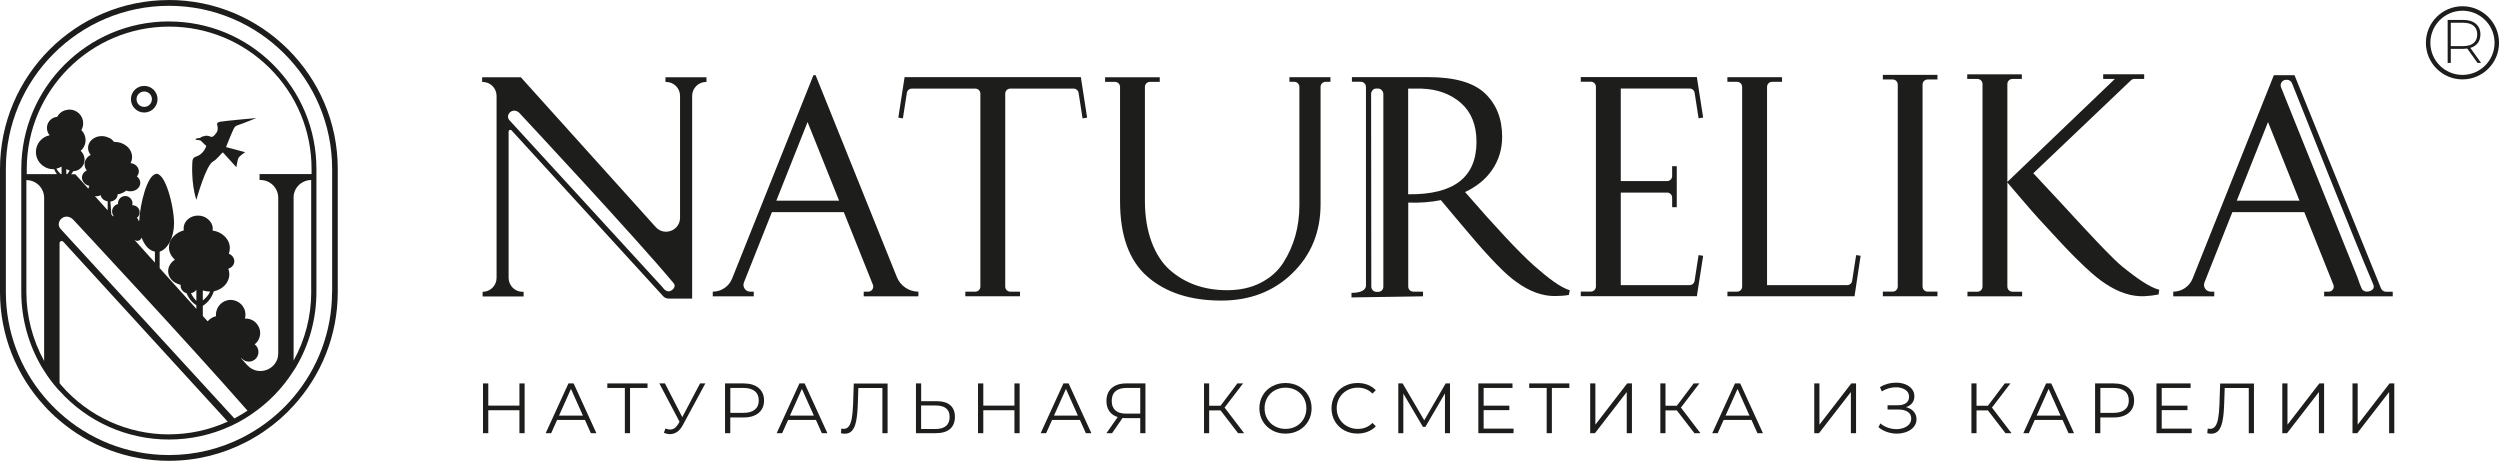 <?xml version="1.0" encoding="UTF-8"?> <svg xmlns="http://www.w3.org/2000/svg" width="525" height="97" viewBox="0 0 525 97" fill="none"><path d="M517.117 1.311C512.887 1.311 509.438 4.751 509.438 8.991C509.438 13.23 512.877 16.671 517.117 16.671C521.357 16.671 524.798 13.23 524.798 8.991C524.798 4.751 521.347 1.311 517.117 1.311ZM517.117 15.731C513.397 15.731 510.378 12.71 510.378 8.991C510.378 5.271 513.397 2.251 517.117 2.251C520.837 2.251 523.858 5.271 523.858 8.991C523.858 12.71 520.837 15.731 517.117 15.731Z" fill="#1D1D1B"></path><path d="M183.31 59.799C183.59 60.489 183.07 61.249 182.32 61.249H181.38V62.229H192.86V61.249C190.88 61.249 189.09 60.039 188.35 58.209L171.28 15.789H170.82L153.74 58.509C153.08 60.159 151.47 61.249 149.68 61.249V62.229H158.29V61.249H157.56C156.55 61.249 155.85 60.239 156.23 59.299L162.1 44.549H177.2L183.31 59.799ZM163.03 42.139L169.59 25.629L176.21 42.139H163.03Z" fill="#1D1D1B"></path><path d="M226.968 16.199H189.958V16.229L188.648 24.709L189.608 24.859L190.438 19.509C190.518 18.989 190.968 18.609 191.488 18.609H204.818C205.408 18.609 205.878 19.089 205.878 19.669V60.189C205.878 60.779 205.398 61.249 204.818 61.249H202.718V62.219H214.198V61.249H212.158C211.568 61.249 211.098 60.769 211.098 60.189V19.669C211.098 19.079 211.578 18.609 212.158 18.609H225.458C225.978 18.609 226.428 18.989 226.508 19.509L227.338 24.859L228.298 24.709L226.978 16.199H226.958H226.968Z" fill="#1D1D1B"></path><path d="M271.41 57.361C275.35 53.531 277.32 48.711 277.32 42.901V18.241C277.32 17.651 277.8 17.181 278.38 17.181H279.39V16.211H270.78V17.181H271.81C272.4 17.181 272.87 17.661 272.87 18.241V43.141C272.87 45.361 272.59 47.491 272.02 49.521C271.45 51.551 270.6 53.441 269.47 55.201C268.34 56.961 266.76 58.351 264.73 59.391C262.7 60.431 260.36 60.941 257.71 60.941C255.33 60.941 253.13 60.591 251.12 59.891C249.11 59.191 247.29 58.121 245.67 56.701C244.05 55.271 242.77 53.311 241.84 50.821C240.9 48.321 240.43 45.411 240.43 42.091V18.251C240.43 17.661 240.91 17.191 241.49 17.191H243.55V16.221H232.07V17.191H234.15C234.74 17.191 235.21 17.671 235.21 18.251V42.271C235.21 49.491 237.13 54.771 240.98 58.111C244.82 61.451 249.99 63.121 256.47 63.121C262.48 63.121 267.46 61.211 271.4 57.381" fill="#1D1D1B"></path><path d="M356.341 62.219L357.661 53.719L356.701 53.569L355.861 58.98C355.781 59.499 355.331 59.88 354.811 59.88H340.361V40.44H350.091C350.681 40.44 351.151 40.919 351.151 41.499V43.51H352.121V34.899H351.151V36.969C351.151 37.559 350.671 38.029 350.091 38.029H340.361V18.589H354.821C355.341 18.589 355.791 18.969 355.871 19.489L356.701 24.839L357.661 24.689L356.341 16.189H331.961V17.16H334.081C334.671 17.16 335.141 17.64 335.141 18.22V60.169C335.141 60.76 334.661 61.23 334.081 61.23H331.961V62.2H356.341V62.219Z" fill="#1D1D1B"></path><path d="M395.398 16.691H397.468C398.058 16.691 398.528 17.171 398.528 17.751V60.181C398.528 60.771 398.048 61.241 397.468 61.241H395.398V62.211H406.868V61.241H404.798C404.208 61.241 403.738 60.761 403.738 60.181V17.751C403.738 17.161 404.208 16.691 404.798 16.691H406.868V15.721H395.398V16.691Z" fill="#1D1D1B"></path><path d="M389.79 53.571L388.95 58.981C388.87 59.501 388.42 59.881 387.9 59.881H371.08V18.241C371.08 17.651 371.56 17.181 372.14 17.181H374.23V16.211H362.75V17.181H364.79C365.38 17.181 365.85 17.661 365.85 18.241V60.191C365.85 60.781 365.37 61.251 364.79 61.251H362.76V62.221H389.45L390.73 53.711L389.77 53.561H389.79V53.571Z" fill="#1D1D1B"></path><path d="M438.027 56.23C438.857 57.01 439.617 57.68 440.277 58.21C440.947 58.75 441.557 59.2 442.127 59.57C444.947 61.44 447.677 62.32 450.327 62.2C451.377 62.15 452.367 62.03 453.297 61.84L453.447 60.85C451.467 60.35 448.877 58.57 445.587 55.9C442.307 53.19 433.707 43.47 426.997 36.38L447.507 16.86C447.707 16.67 447.967 16.57 448.237 16.57H450.277V15.6H441.667V16.57H444.127L421.547 38.2V17.64C421.547 17.05 422.027 16.58 422.607 16.58H424.587V15.61H413.117V16.58H415.267C415.857 16.58 416.327 17.06 416.327 17.64V60.2C416.327 60.79 415.847 61.26 415.267 61.26H413.167V62.23H424.647V61.26H422.607C422.017 61.26 421.547 60.78 421.547 60.2V38.32C421.997 38.85 426.857 44.57 428.067 45.86C429.277 47.16 430.167 48.12 430.747 48.76C431.317 49.4 432.137 50.28 433.207 51.41C434.277 52.54 435.127 53.43 435.787 54.08C436.437 54.73 437.187 55.45 438.017 56.24" fill="#1D1D1B"></path><path d="M139.75 17.21H139.88C141.5 17.21 142.81 18.52 142.81 20.14V45.721C142.81 48.41 139.5 49.681 137.7 47.681L109.38 16.23H101.25V17.21H101.35C102.97 17.21 104.28 18.52 104.28 20.14V58.35C104.28 59.971 102.97 61.281 101.35 61.281V62.251H109.96V61.281H109.74C108.12 61.281 106.81 59.971 106.81 58.35V27.62C106.81 27.3 107.21 27.14 107.44 27.39C107.44 27.39 135.37 57.95 139.27 62.21C139.56 62.52 139.96 62.7 140.39 62.7C143.16 62.691 145.35 62.7 145.35 62.7V20.14C145.35 18.52 146.66 17.21 148.28 17.21H148.36V16.23H139.75V17.21ZM140.96 61.02C140.47 61.29 140.14 61.2 139.76 60.971C139.37 60.7 139.29 60.48 139.02 60.191L107.61 25.93L106.9 25.16C106.04 23.971 107.89 22.25 109.28 23.951C109.28 23.951 133.59 50.001 141.43 59.431C142.18 60.331 140.96 61.02 140.96 61.02Z" fill="#1D1D1B"></path><path d="M307.663 40.329C310.163 39.159 312.092 37.569 313.432 35.549C314.772 33.549 315.452 31.269 315.452 28.729C315.452 24.939 314.252 21.899 311.862 19.619C309.462 17.339 305.482 16.199 299.952 16.199H283.902V17.169H285.753C286.363 17.169 286.853 17.659 286.853 18.269V59.669C287.113 61.659 283.812 61.489 283.812 61.489V62.459L298.832 62.229V61.249H296.802C296.212 61.249 295.732 60.779 295.732 60.189V42.549C298.192 42.629 300.482 42.449 302.592 42.029C303.022 42.569 303.812 43.519 304.962 44.869C306.112 46.209 306.952 47.229 307.512 47.889C308.052 48.549 308.833 49.469 309.853 50.639C310.863 51.809 311.683 52.739 312.312 53.409C312.933 54.099 313.643 54.849 314.443 55.669C315.243 56.489 315.962 57.179 316.612 57.749C317.262 58.319 317.852 58.799 318.402 59.179C321.132 61.179 323.823 62.169 326.473 62.169C327.533 62.169 328.532 62.099 329.462 61.939L329.663 60.959C327.713 60.369 325.192 58.479 322.022 55.679C318.862 52.829 314.072 47.709 307.672 40.339M290.503 60.239C290.503 60.829 290.022 61.289 289.432 61.289H289.082C288.462 61.289 287.973 60.799 287.973 60.179L287.932 19.739C287.932 19.159 288.392 18.599 288.962 18.599H289.422C290.022 18.599 290.503 19.169 290.503 19.749V60.239ZM295.712 40.789V18.609H298.533C301.893 18.729 304.642 19.739 306.822 21.649C308.982 23.569 310.062 26.279 310.062 29.789C310.062 37.259 305.282 40.909 295.712 40.799" fill="#1D1D1B"></path><path d="M500.013 60.559L481.853 15.809V15.789H477.513L460.443 58.509C459.773 60.159 458.173 61.249 456.383 61.249V62.229H464.993V61.249H464.273C463.263 61.249 462.563 60.239 462.943 59.299L468.793 44.549H483.903L490.013 59.799C490.293 60.489 489.783 61.249 489.023 61.249H488.073V62.229H502.473V61.259H501.043C500.593 61.259 500.193 60.979 500.023 60.569M469.723 42.139L476.283 25.629L482.893 42.139H469.723ZM498.483 60.239C498.483 61.229 496.463 61.749 495.923 60.539C495.683 59.999 495.393 59.209 495.053 58.199L479.023 18.349C478.713 17.589 479.283 16.759 480.103 16.759H480.263C480.733 16.759 481.153 17.039 481.323 17.479C483.263 22.329 494.613 50.969 498.323 59.569C498.513 60.019 498.493 60.059 498.493 60.239" fill="#1D1D1B"></path><path d="M35.47 0.01C15.91 0.01 0 15.92 0 35.48V61.31C0 70.5 3.51 78.88 9.27 85.18C10.26 86.28 11.34 87.33 12.48 88.28C18.67 93.57 26.7 96.77 35.47 96.77C41.32 96.77 46.83 95.35 51.71 92.82C52.17 92.59 52.62 92.34 53.07 92.07C53.95 91.58 54.81 91.03 55.64 90.45C57.83 88.94 59.86 87.17 61.64 85.2C67.42 78.88 70.93 70.49 70.93 61.3V35.47C70.93 15.91 55.02 0 35.46 0M69.73 61.3C69.73 69.7 66.69 77.41 61.65 83.38C59.68 85.72 57.39 87.79 54.86 89.53C54.02 90.11 53.15 90.66 52.25 91.16C51.8 91.42 51.34 91.66 50.88 91.9C46.25 94.24 41.03 95.56 35.49 95.56C26.66 95.56 18.59 92.2 12.5 86.67C11.36 85.64 10.28 84.52 9.29 83.34C4.25 77.38 1.23 69.69 1.23 61.31V35.48C1.23 16.59 16.6 1.22 35.49 1.22C54.38 1.22 69.75 16.58 69.75 35.48V61.31H69.73V61.3Z" fill="#1D1D1B"></path><path d="M35.449 4.5C18.369 4.5 4.469 18.4 4.469 35.48V61.31C4.469 66.89 5.979 72.39 8.829 77.18C8.979 77.43 9.109 77.66 9.279 77.89C10.149 79.27 11.089 80.53 12.099 81.66C12.219 81.8 12.339 81.95 12.499 82.08C18.349 88.59 26.689 92.3 35.459 92.3C39.979 92.3 44.349 91.35 48.459 89.46C48.499 89.45 48.539 89.42 48.579 89.41C49.029 89.21 49.459 88.98 49.889 88.76C49.919 88.75 49.959 88.73 49.989 88.7C50.909 88.21 51.789 87.68 52.679 87.08C52.679 87.08 52.679 87.07 52.709 87.05C56.289 84.67 59.379 81.48 61.659 77.85C61.839 77.61 61.989 77.35 62.139 77.1C64.959 72.36 66.449 66.91 66.449 61.31V35.48C66.449 27.21 63.219 19.42 57.369 13.57C51.519 7.72 43.749 4.51 35.459 4.51M9.269 75.8C6.829 71.36 5.539 66.37 5.539 61.31V37.81C7.349 37.82 8.849 39.09 9.199 40.8C9.239 41.03 9.269 41.29 9.269 41.55V75.81V75.8ZM11.839 35.41C12.229 35.33 12.599 35.18 12.929 34.98V36.55H12.759C12.479 36.31 12.079 35.91 11.849 35.41M35.449 91.22C26.809 91.22 18.589 87.48 12.899 80.94C12.759 80.79 12.629 80.63 12.509 80.46V51.08C12.509 51.08 12.509 51.07 12.509 51.05C12.509 50.85 12.629 50.71 12.799 50.64C12.839 50.63 12.899 50.61 12.949 50.61C13.069 50.61 13.199 50.65 13.289 50.76C13.289 50.76 36.169 75.78 47.819 88.54C43.909 90.31 39.759 91.21 35.459 91.21M49.369 87.79C49.369 87.79 49.289 87.83 49.249 87.86C49.249 87.86 49.249 87.87 49.219 87.87L13.509 48.93L12.609 47.94C12.259 47.46 12.259 46.91 12.489 46.46C12.599 46.19 12.799 45.96 13.059 45.78C13.139 45.72 13.219 45.67 13.319 45.64C13.419 45.6 13.519 45.56 13.629 45.53C13.739 45.5 13.859 45.49 13.969 45.49C14.039 45.49 14.109 45.49 14.169 45.5C14.659 45.55 15.179 45.84 15.629 46.4C15.629 46.4 39.339 71.81 51.979 86.24C51.109 86.81 50.249 87.32 49.369 87.79ZM13.929 36.55V35.48C14.149 35.63 14.379 35.75 14.639 35.82C14.469 36.12 14.269 36.37 14.119 36.55H13.929ZM19.919 41.16C20.009 41.17 20.089 41.21 20.179 41.21H20.209C20.549 41.21 20.879 41.13 21.149 40.98C21.249 41.65 21.849 42.17 22.609 42.27V44.16L19.909 41.16H19.919ZM29.749 49.91C30.329 51.52 31.339 52.65 32.529 52.83V55.14L28.179 50.31C28.359 50.46 28.569 50.58 28.819 50.58C29.259 50.58 29.609 50.29 29.749 49.9M29.419 48.8C29.419 48.8 29.419 48.79 29.439 48.78V48.83C29.439 48.83 29.439 48.81 29.409 48.8M41.239 63.2C41.079 63.03 40.479 62.37 40.099 61.57C40.579 61.48 40.989 61.22 41.239 60.85V63.2ZM41.439 60.46V60.44C41.439 60.44 41.479 60.46 41.489 60.46H41.429H41.439ZM65.359 61.3C65.359 66.39 64.079 71.36 61.659 75.73C61.659 75.74 61.659 75.74 61.659 75.74V41.54C61.659 41.48 61.659 41.42 61.659 41.35C61.659 41.3 61.659 41.24 61.659 41.17C61.659 41.03 61.689 40.91 61.709 40.79C61.859 40.06 62.209 39.4 62.719 38.9C62.879 38.74 63.069 38.57 63.279 38.44C63.869 38.04 64.589 37.81 65.349 37.8V61.3H65.359ZM65.359 36.55H54.509V37.8H54.689C56.759 37.8 58.429 39.47 58.429 41.54V74.16C58.429 74.58 58.359 74.96 58.269 75.32C58.219 75.45 58.169 75.58 58.119 75.71C58.069 75.82 58.009 75.93 57.939 76.04C57.699 76.46 57.369 76.83 56.989 77.13C56.829 77.25 56.649 77.37 56.459 77.47C55.039 78.22 53.179 78.08 51.909 76.67L50.649 75.27C50.649 75.27 50.689 75.23 50.709 75.21C51.079 75.65 51.629 75.94 52.259 75.94C53.239 75.94 54.049 75.25 54.239 74.32C54.269 74.19 54.279 74.05 54.279 73.91C54.279 73.25 53.959 72.67 53.479 72.31C54.189 71.75 54.639 70.89 54.639 69.93C54.639 69.72 54.619 69.52 54.579 69.32C54.579 69.29 54.559 69.26 54.549 69.23C54.529 69.16 54.509 69.1 54.489 69.03C54.439 68.87 54.379 68.71 54.299 68.57C54.269 68.51 54.239 68.45 54.199 68.39C54.109 68.23 53.999 68.09 53.879 67.95C53.849 67.91 53.819 67.88 53.789 67.84C53.629 67.67 53.449 67.52 53.259 67.39C52.789 67.08 52.219 66.9 51.609 66.9C51.549 66.9 51.489 66.9 51.429 66.91C51.509 66.64 51.549 66.36 51.549 66.07C51.549 65.86 51.529 65.66 51.489 65.46C51.489 65.39 51.449 65.32 51.429 65.26C51.399 65.14 51.359 65.01 51.319 64.9C51.289 64.82 51.239 64.75 51.199 64.67C51.149 64.57 51.099 64.48 51.049 64.39C50.999 64.31 50.939 64.24 50.869 64.16C50.809 64.08 50.749 64.01 50.689 63.94C50.619 63.87 50.539 63.8 50.459 63.74C50.389 63.68 50.329 63.62 50.249 63.57C50.159 63.51 50.069 63.46 49.979 63.4C49.909 63.36 49.829 63.31 49.749 63.28C49.649 63.23 49.549 63.2 49.439 63.16C49.359 63.13 49.279 63.1 49.189 63.08C49.079 63.05 48.969 63.04 48.859 63.02C48.799 63.02 48.749 63 48.689 62.99C48.609 62.99 48.529 62.98 48.449 62.98C46.739 62.98 45.349 64.37 45.349 66.08C45.349 66.19 45.349 66.29 45.369 66.4C44.669 66.56 44.059 66.94 43.609 67.48L42.589 66.35V64.22C43.929 63.38 44.589 62.14 44.919 61.16C46.769 60.8 48.159 59.34 48.159 57.58C48.159 57.17 48.079 56.79 47.949 56.42C48.679 56.21 49.209 55.58 49.209 54.84C49.209 54.31 48.929 53.83 48.499 53.53C48.369 53.42 48.219 53.34 48.049 53.27C48.189 52.9 48.269 52.51 48.269 52.1C48.269 51.14 47.839 50.27 47.159 49.62C46.519 48.98 45.639 48.55 44.639 48.41C44.659 48.28 44.679 48.15 44.679 48.02C44.679 47.26 44.319 46.58 43.749 46.09C43.199 45.58 42.429 45.27 41.579 45.27C39.909 45.27 38.559 46.47 38.559 47.96C38.559 48.1 38.579 48.23 38.599 48.37C36.789 48.88 35.479 50.28 35.479 51.94C35.479 52.94 35.959 53.85 36.729 54.53C36.029 54.97 35.539 55.63 35.379 56.38C35.339 56.53 35.319 56.68 35.309 56.83V56.96C35.309 58.34 36.429 59.49 37.929 59.81V60.01C37.929 60.74 38.449 61.36 39.169 61.57C39.519 62.42 40.129 63.39 41.239 64.1V64.86L33.529 56.31V52.85C35.249 52.29 36.549 49.84 36.549 46.9C36.549 44.89 35.949 41.56 35.019 39.2C34.609 38.13 34.129 37.27 33.609 36.83C33.369 36.62 33.119 36.49 32.859 36.47V36.52C30.939 36.55 29.379 42.92 29.239 46.4C29.189 46.37 29.139 46.35 29.089 46.33C29.039 46.11 28.929 45.9 28.749 45.76C29.099 45.49 29.319 45.06 29.319 44.59C29.319 44.49 29.319 44.39 29.289 44.29C29.289 44.27 29.289 44.26 29.289 44.24C29.289 44.21 29.269 44.17 29.259 44.14C29.239 44.06 29.209 43.99 29.169 43.91C29.149 43.88 29.139 43.85 29.119 43.82C29.069 43.74 29.019 43.67 28.959 43.61C28.959 43.59 28.929 43.57 28.919 43.56C28.839 43.48 28.749 43.4 28.659 43.34C28.429 43.19 28.149 43.1 27.849 43.1H27.759C27.799 42.97 27.819 42.83 27.819 42.68C27.819 42.58 27.819 42.48 27.789 42.38C27.789 42.34 27.769 42.31 27.759 42.28C27.739 42.22 27.729 42.16 27.699 42.1C27.679 42.06 27.659 42.03 27.639 41.99C27.609 41.94 27.589 41.89 27.559 41.85C27.529 41.81 27.499 41.78 27.469 41.74C27.439 41.7 27.409 41.66 27.379 41.63C27.339 41.59 27.309 41.56 27.269 41.53C27.239 41.5 27.209 41.47 27.169 41.45C27.129 41.42 27.079 41.39 27.039 41.37C26.999 41.35 26.969 41.33 26.929 41.31C26.879 41.29 26.829 41.27 26.779 41.25C26.739 41.24 26.699 41.22 26.659 41.21C26.609 41.2 26.549 41.19 26.499 41.18C26.469 41.18 26.449 41.17 26.419 41.17H26.299C25.459 41.17 24.779 41.85 24.779 42.69V42.85C24.069 43.01 23.539 43.64 23.539 44.39C23.539 44.75 23.659 45.09 23.869 45.35C23.829 45.37 23.789 45.41 23.749 45.44L23.389 45.04L23.189 42.33C24.029 42.24 24.679 41.63 24.699 40.88V40.82C25.389 40.71 26.009 40.43 26.499 40.03C26.739 40.12 26.999 40.17 27.269 40.17H27.379C28.519 40.19 29.449 39.4 29.459 38.42C29.459 37.87 29.189 37.37 28.739 37.04C28.989 36.75 29.149 36.4 29.159 36C29.159 35.11 28.419 34.37 27.429 34.25C27.619 33.87 27.729 33.45 27.739 33.01C27.759 31.27 26.149 29.83 24.139 29.81H23.939C23.679 29.43 23.309 29.12 22.859 28.9V28.95C22.429 28.72 21.939 28.59 21.399 28.58C19.809 28.56 18.509 29.65 18.489 31.03C18.489 31.59 18.689 32.11 19.049 32.53C18.289 32.92 17.769 33.64 17.759 34.47C17.759 34.95 17.919 35.4 18.209 35.78C17.619 36.08 17.209 36.64 17.209 37.28C17.209 38.12 17.869 38.84 18.779 39.04C18.659 39.22 18.589 39.43 18.569 39.64L15.829 36.6H14.939C15.109 36.39 15.259 36.17 15.369 35.95C16.689 35.93 17.759 34.85 17.759 33.52C17.759 33.27 17.709 33.04 17.649 32.81C17.649 32.77 17.619 32.74 17.609 32.7C17.469 32.3 17.239 31.95 16.929 31.68C17.569 31.13 17.969 30.33 17.969 29.42C17.969 28.59 17.629 27.85 17.089 27.31C17.329 26.89 17.469 26.41 17.469 25.89C17.469 24.3 16.179 23.01 14.589 23.01C14.249 23.01 13.929 23.09 13.629 23.19V23.16C12.929 23.4 12.359 23.89 12.009 24.53C11.829 24.55 11.669 24.59 11.499 24.64V24.62C11.499 24.62 11.419 24.66 11.379 24.68C11.189 24.75 11.019 24.84 10.859 24.95C10.259 25.38 9.859 26.08 9.859 26.88C9.859 27.46 10.069 28 10.419 28.41C8.779 28.73 7.539 30.18 7.539 31.92C7.539 33.17 8.179 34.27 9.159 34.91C9.729 35.3 10.419 35.53 11.159 35.53C11.229 35.53 11.289 35.52 11.359 35.51C11.499 35.85 11.689 36.22 11.959 36.57H5.619V35.49C5.619 19.01 19.039 5.59 35.519 5.59C43.519 5.59 51.019 8.71 56.669 14.34C62.319 19.99 65.429 27.5 65.429 35.49V36.57L65.379 36.55H65.359ZM42.589 63.1V60.99C42.589 60.99 42.679 61.01 42.729 61.03C42.819 61.06 42.909 61.07 42.999 61.09C43.099 61.11 43.189 61.14 43.279 61.15C43.519 61.19 43.779 61.22 44.029 61.22H44.109C44.109 61.22 44.109 61.27 44.089 61.29C43.709 62.17 42.919 62.84 42.579 63.1" fill="#1D1D1B"></path><path d="M44.787 33.869C45.427 33.609 46.487 32.179 46.797 31.989L49.637 35.119C49.637 35.119 49.847 33.549 50.117 33.109C50.367 32.699 51.487 31.959 51.487 31.959C51.487 31.959 47.627 30.939 47.467 30.889C47.467 30.889 48.527 28.159 49.107 26.979C49.267 26.649 49.547 26.409 49.887 26.309C51.037 25.939 53.857 24.779 53.857 24.779C53.857 24.779 46.687 25.439 46.197 25.569C45.897 25.649 45.457 25.779 45.617 26.259C45.757 26.669 45.827 27.459 45.367 27.989C45.227 28.149 44.907 28.699 44.417 28.759C44.417 28.759 43.587 28.409 43.137 28.519C43.137 28.519 42.177 28.679 42.017 28.999C42.017 28.999 40.947 28.949 41.097 29.359C41.097 29.359 41.967 29.389 42.187 29.559C42.187 29.559 42.877 30.289 43.197 30.509C43.197 30.509 43.327 30.649 43.277 30.809C43.277 30.809 42.767 32.209 41.517 32.749C41.027 32.959 40.417 32.989 40.397 34.029C40.397 34.029 40.057 38.349 41.237 41.969C41.237 41.969 43.287 34.499 44.797 33.889" fill="#1D1D1B"></path><path d="M30.282 23.629C31.832 23.629 33.082 22.379 33.082 20.829C33.082 19.279 31.832 18.039 30.282 18.039C28.732 18.039 27.492 19.289 27.492 20.829C27.492 22.369 28.742 23.629 30.282 23.629ZM30.282 19.219C31.182 19.219 31.902 19.939 31.902 20.829C31.902 21.719 31.182 22.449 30.282 22.449C29.382 22.449 28.672 21.729 28.672 20.829C28.672 19.929 29.392 19.219 30.282 19.219Z" fill="#1D1D1B"></path><path d="M110.17 80.519V90.969H109.08V86.15H102.54V90.969H101.43V80.519H102.54V85.18H109.08V80.519H110.17Z" fill="#1D1D1B"></path><path d="M122.814 88.18H116.994L115.744 90.969H114.594L119.374 80.519H120.464L125.244 90.969H124.084L122.834 88.18H122.814ZM122.414 87.279L119.904 81.67L117.394 87.279H122.414Z" fill="#1D1D1B"></path><path d="M135.979 81.469H132.309V90.969H131.219V81.469H127.539V80.519H135.979V81.469Z" fill="#1D1D1B"></path><path d="M148.121 80.519L143.371 89.309C143.031 89.939 142.641 90.4 142.181 90.71C141.731 91.01 141.231 91.17 140.701 91.17C140.301 91.17 139.871 91.08 139.421 90.89L139.731 89.99C140.091 90.129 140.421 90.2 140.711 90.2C141.401 90.2 141.961 89.829 142.401 89.079L142.701 88.57L138.461 80.519H139.641L143.281 87.6L147.011 80.519H148.121Z" fill="#1D1D1B"></path><path d="M159.308 81.469C160.068 82.109 160.448 82.98 160.448 84.1C160.448 85.219 160.068 86.09 159.308 86.719C158.548 87.35 157.508 87.67 156.168 87.67H153.358V90.969H152.258V80.519H156.168C157.498 80.519 158.548 80.84 159.308 81.469ZM158.518 86.019C159.068 85.57 159.338 84.93 159.338 84.1C159.338 83.269 159.068 82.6 158.518 82.15C157.968 81.7 157.178 81.469 156.148 81.469H153.368V86.7H156.148C157.188 86.7 157.978 86.469 158.518 86.019Z" fill="#1D1D1B"></path><path d="M171.322 88.18H165.502L164.252 90.969H163.102L167.882 80.519H168.972L173.752 90.969H172.592L171.342 88.18H171.322ZM170.912 87.279L168.402 81.67L165.892 87.279H170.912Z" fill="#1D1D1B"></path><path d="M186.394 80.519V90.969H185.304V81.48H180.254L180.134 84.969C180.084 86.409 179.964 87.579 179.784 88.46C179.604 89.34 179.324 89.999 178.944 90.43C178.564 90.859 178.064 91.079 177.434 91.079C177.164 91.079 176.884 91.04 176.594 90.98L176.684 89.999C176.854 90.04 177.014 90.059 177.174 90.059C177.614 90.059 177.964 89.89 178.244 89.54C178.514 89.19 178.724 88.65 178.864 87.92C179.004 87.19 179.094 86.219 179.144 85.019L179.294 80.54H186.384V80.519H186.394Z" fill="#1D1D1B"></path><path d="M199.552 85.09C200.202 85.65 200.532 86.46 200.532 87.54C200.532 88.62 200.182 89.519 199.492 90.1C198.802 90.68 197.802 90.969 196.502 90.969H192.352V80.519H193.442V84.249H196.722C197.952 84.249 198.902 84.529 199.552 85.09ZM198.672 89.45C199.172 89.02 199.422 88.389 199.422 87.549C199.422 85.95 198.432 85.15 196.462 85.15H193.432V90.09H196.462C197.422 90.09 198.162 89.88 198.662 89.45" fill="#1D1D1B"></path><path d="M214.123 80.519V90.969H213.033V86.15H206.493V90.969H205.383V80.519H206.493V85.18H213.033V80.519H214.123Z" fill="#1D1D1B"></path><path d="M226.759 88.18H220.939L219.689 90.969H218.539L223.319 80.519H224.409L229.189 90.969H228.029L226.779 88.18H226.759ZM226.359 87.279L223.849 81.67L221.339 87.279H226.359Z" fill="#1D1D1B"></path><path d="M240.542 80.519V90.969H239.452V87.809H236.332C236.192 87.809 235.992 87.799 235.732 87.779L233.532 90.969H232.352L234.722 87.579C233.952 87.35 233.372 86.939 232.962 86.359C232.552 85.779 232.352 85.059 232.352 84.219C232.352 83.049 232.722 82.139 233.462 81.49C234.202 80.84 235.202 80.519 236.472 80.519H240.542ZM234.222 86.17C234.722 86.63 235.462 86.859 236.422 86.859H239.452V81.469H236.522C235.542 81.469 234.792 81.7 234.262 82.159C233.732 82.62 233.462 83.299 233.462 84.18C233.462 85.059 233.712 85.7 234.212 86.159" fill="#1D1D1B"></path><path d="M256.314 86.18H253.924V90.969H252.844V80.519H253.924V85.21H256.314L259.844 80.519H261.044L257.164 85.59L261.264 90.969H259.994L256.314 86.18Z" fill="#1D1D1B"></path><path d="M267.149 90.36C266.309 89.9 265.649 89.26 265.179 88.46C264.709 87.66 264.469 86.75 264.469 85.74C264.469 84.73 264.709 83.83 265.179 83.02C265.649 82.21 266.309 81.58 267.149 81.12C267.989 80.66 268.929 80.43 269.959 80.43C270.989 80.43 271.929 80.66 272.759 81.12C273.589 81.58 274.239 82.21 274.719 83.02C275.199 83.83 275.439 84.74 275.439 85.74C275.439 86.74 275.199 87.65 274.719 88.47C274.239 89.29 273.589 89.92 272.759 90.37C271.929 90.83 270.999 91.06 269.959 91.06C268.919 91.06 267.989 90.83 267.149 90.37M272.199 89.51C272.869 89.14 273.389 88.62 273.769 87.96C274.149 87.3 274.339 86.56 274.339 85.74C274.339 84.92 274.149 84.19 273.769 83.52C273.389 82.86 272.869 82.34 272.199 81.97C271.529 81.6 270.789 81.41 269.959 81.41C269.129 81.41 268.379 81.6 267.709 81.97C267.039 82.34 266.509 82.86 266.129 83.52C265.749 84.18 265.559 84.92 265.559 85.74C265.559 86.56 265.749 87.3 266.129 87.96C266.509 88.62 267.039 89.14 267.709 89.51C268.379 89.88 269.129 90.07 269.959 90.07C270.789 90.07 271.529 89.88 272.199 89.51Z" fill="#1D1D1B"></path><path d="M282.287 90.37C281.457 89.91 280.807 89.28 280.327 88.47C279.857 87.66 279.617 86.75 279.617 85.75C279.617 84.75 279.857 83.84 280.327 83.02C280.797 82.21 281.457 81.57 282.287 81.12C283.127 80.66 284.057 80.43 285.097 80.43C285.877 80.43 286.587 80.56 287.247 80.82C287.907 81.08 288.457 81.46 288.917 81.95L288.217 82.65C287.397 81.82 286.367 81.41 285.127 81.41C284.297 81.41 283.547 81.6 282.877 81.98C282.197 82.36 281.667 82.88 281.287 83.53C280.907 84.19 280.707 84.92 280.707 85.74C280.707 86.56 280.897 87.29 281.287 87.95C281.667 88.61 282.197 89.12 282.877 89.5C283.557 89.88 284.307 90.07 285.127 90.07C286.377 90.07 287.407 89.65 288.217 88.81L288.917 89.51C288.457 90.01 287.897 90.39 287.237 90.65C286.577 90.91 285.857 91.05 285.077 91.05C284.037 91.05 283.107 90.82 282.277 90.36" fill="#1D1D1B"></path><path d="M304.501 80.519V90.969H303.441V82.609L299.331 89.64H298.811L294.701 82.65V90.969H293.641V80.519H294.551L299.091 88.269L303.591 80.519H304.501Z" fill="#1D1D1B"></path><path d="M317.843 90.01V90.969H310.453V80.519H317.623V81.469H311.563V85.189H316.963V86.129H311.563V90.01H317.843Z" fill="#1D1D1B"></path><path d="M329.563 81.469H325.893V90.969H324.803V81.469H321.133V80.519H329.563V81.469Z" fill="#1D1D1B"></path><path d="M333.938 80.519H335.027V89.18L341.707 80.519H342.707V90.969H341.617V82.329L334.938 90.969H333.938V80.519Z" fill="#1D1D1B"></path><path d="M352.132 86.18H349.752V90.969H348.672V80.519H349.752V85.21H352.132L355.672 80.519H356.872L352.992 85.59L357.092 90.969H355.822L352.132 86.18Z" fill="#1D1D1B"></path><path d="M367.79 88.18H361.97L360.72 90.969H359.57L364.35 80.519H365.44L370.22 90.969H369.06L367.81 88.18H367.79ZM367.39 87.279L364.88 81.67L362.37 87.279H367.39Z" fill="#1D1D1B"></path><path d="M380.992 80.519H382.082V89.18L388.772 80.519H389.772V90.969H388.682V82.329L381.992 90.969H380.992V80.519Z" fill="#1D1D1B"></path><path d="M401.877 86.429C402.267 86.879 402.467 87.419 402.467 88.039C402.467 88.659 402.277 89.179 401.897 89.639C401.517 90.099 401.017 90.449 400.387 90.689C399.757 90.929 399.077 91.059 398.337 91.059C397.637 91.059 396.957 90.949 396.287 90.719C395.617 90.499 395.007 90.159 394.477 89.709L394.877 88.919C395.337 89.309 395.857 89.599 396.447 89.809C397.037 90.009 397.627 90.119 398.227 90.119C398.827 90.119 399.317 90.029 399.797 89.849C400.277 89.669 400.657 89.409 400.937 89.079C401.217 88.749 401.357 88.349 401.357 87.889C401.357 87.279 401.117 86.809 400.637 86.489C400.157 86.159 399.487 85.999 398.627 85.999H396.387V85.099H398.567C399.307 85.099 399.877 84.939 400.287 84.629C400.697 84.319 400.907 83.879 400.907 83.319C400.907 82.699 400.647 82.219 400.117 81.859C399.587 81.509 398.927 81.329 398.127 81.329C397.627 81.329 397.127 81.399 396.617 81.549C396.107 81.689 395.627 81.909 395.167 82.199L394.797 81.289C395.827 80.669 396.957 80.359 398.157 80.359C398.867 80.359 399.507 80.469 400.097 80.699C400.687 80.929 401.147 81.259 401.497 81.689C401.837 82.119 402.017 82.619 402.017 83.199C402.017 83.779 401.867 84.239 401.557 84.639C401.247 85.039 400.817 85.329 400.257 85.499C400.947 85.669 401.487 85.979 401.877 86.419" fill="#1D1D1B"></path><path d="M417.46 86.18H415.07V90.969H414V80.519H415.07V85.21H417.46L421 80.519H422.19L418.31 85.59L422.42 90.969H421.15L417.46 86.18Z" fill="#1D1D1B"></path><path d="M433.118 88.18H427.298L426.048 90.969H424.898L429.678 80.519H430.768L435.548 90.969H434.388L433.138 88.18H433.118ZM432.718 87.279L430.208 81.67L427.698 87.279H432.718Z" fill="#1D1D1B"></path><path d="M447.019 81.469C447.779 82.109 448.159 82.98 448.159 84.1C448.159 85.219 447.779 86.09 447.019 86.719C446.259 87.35 445.219 87.67 443.879 87.67H441.069V90.969H439.969V80.519H443.879C445.209 80.519 446.259 80.84 447.019 81.469ZM446.229 86.019C446.779 85.57 447.049 84.93 447.049 84.1C447.049 83.269 446.779 82.6 446.229 82.15C445.679 81.7 444.889 81.469 443.859 81.469H441.079V86.7H443.859C444.889 86.7 445.689 86.469 446.229 86.019Z" fill="#1D1D1B"></path><path d="M460.249 90.01V90.969H452.859V80.519H460.029V81.469H453.959V85.189H459.369V86.129H453.959V90.01H460.249Z" fill="#1D1D1B"></path><path d="M473.331 80.519V90.969H472.241V81.48H467.191L467.071 84.969C467.021 86.409 466.901 87.579 466.721 88.46C466.541 89.34 466.251 89.999 465.881 90.43C465.501 90.859 465.001 91.079 464.371 91.079C464.101 91.079 463.821 91.04 463.531 90.98L463.621 89.999C463.791 90.04 463.951 90.059 464.111 90.059C464.551 90.059 464.901 89.89 465.181 89.54C465.451 89.19 465.661 88.65 465.801 87.92C465.941 87.19 466.031 86.219 466.081 85.019L466.231 80.54H473.321V80.519H473.331Z" fill="#1D1D1B"></path><path d="M479.281 80.519H480.371V89.18L487.061 80.519H488.061V90.969H486.971V82.329L480.281 90.969H479.281V80.519Z" fill="#1D1D1B"></path><path d="M494.023 80.519H495.113V89.18L501.803 80.519H502.803V90.969H501.713V82.329L495.023 90.969H494.023V80.519Z" fill="#1D1D1B"></path><path d="M520.288 13.22L518.128 10.2C517.808 10.24 517.518 10.26 517.248 10.26H514.668V13.22H514.008V4.18H517.248C518.388 4.18 519.278 4.45 519.918 4.99C520.558 5.53 520.888 6.27 520.888 7.23C520.888 7.94 520.708 8.54 520.338 9.03C519.968 9.52 519.448 9.86 518.768 10.06L521.028 13.22H520.278H520.288ZM517.248 9.68C518.208 9.68 518.948 9.47 519.458 9.04C519.968 8.61 520.218 8.01 520.218 7.23C520.218 6.45 519.968 5.84 519.458 5.42C518.948 4.99 518.218 4.78 517.248 4.78H514.668V9.69H517.248V9.68Z" fill="#1D1D1B"></path></svg> 